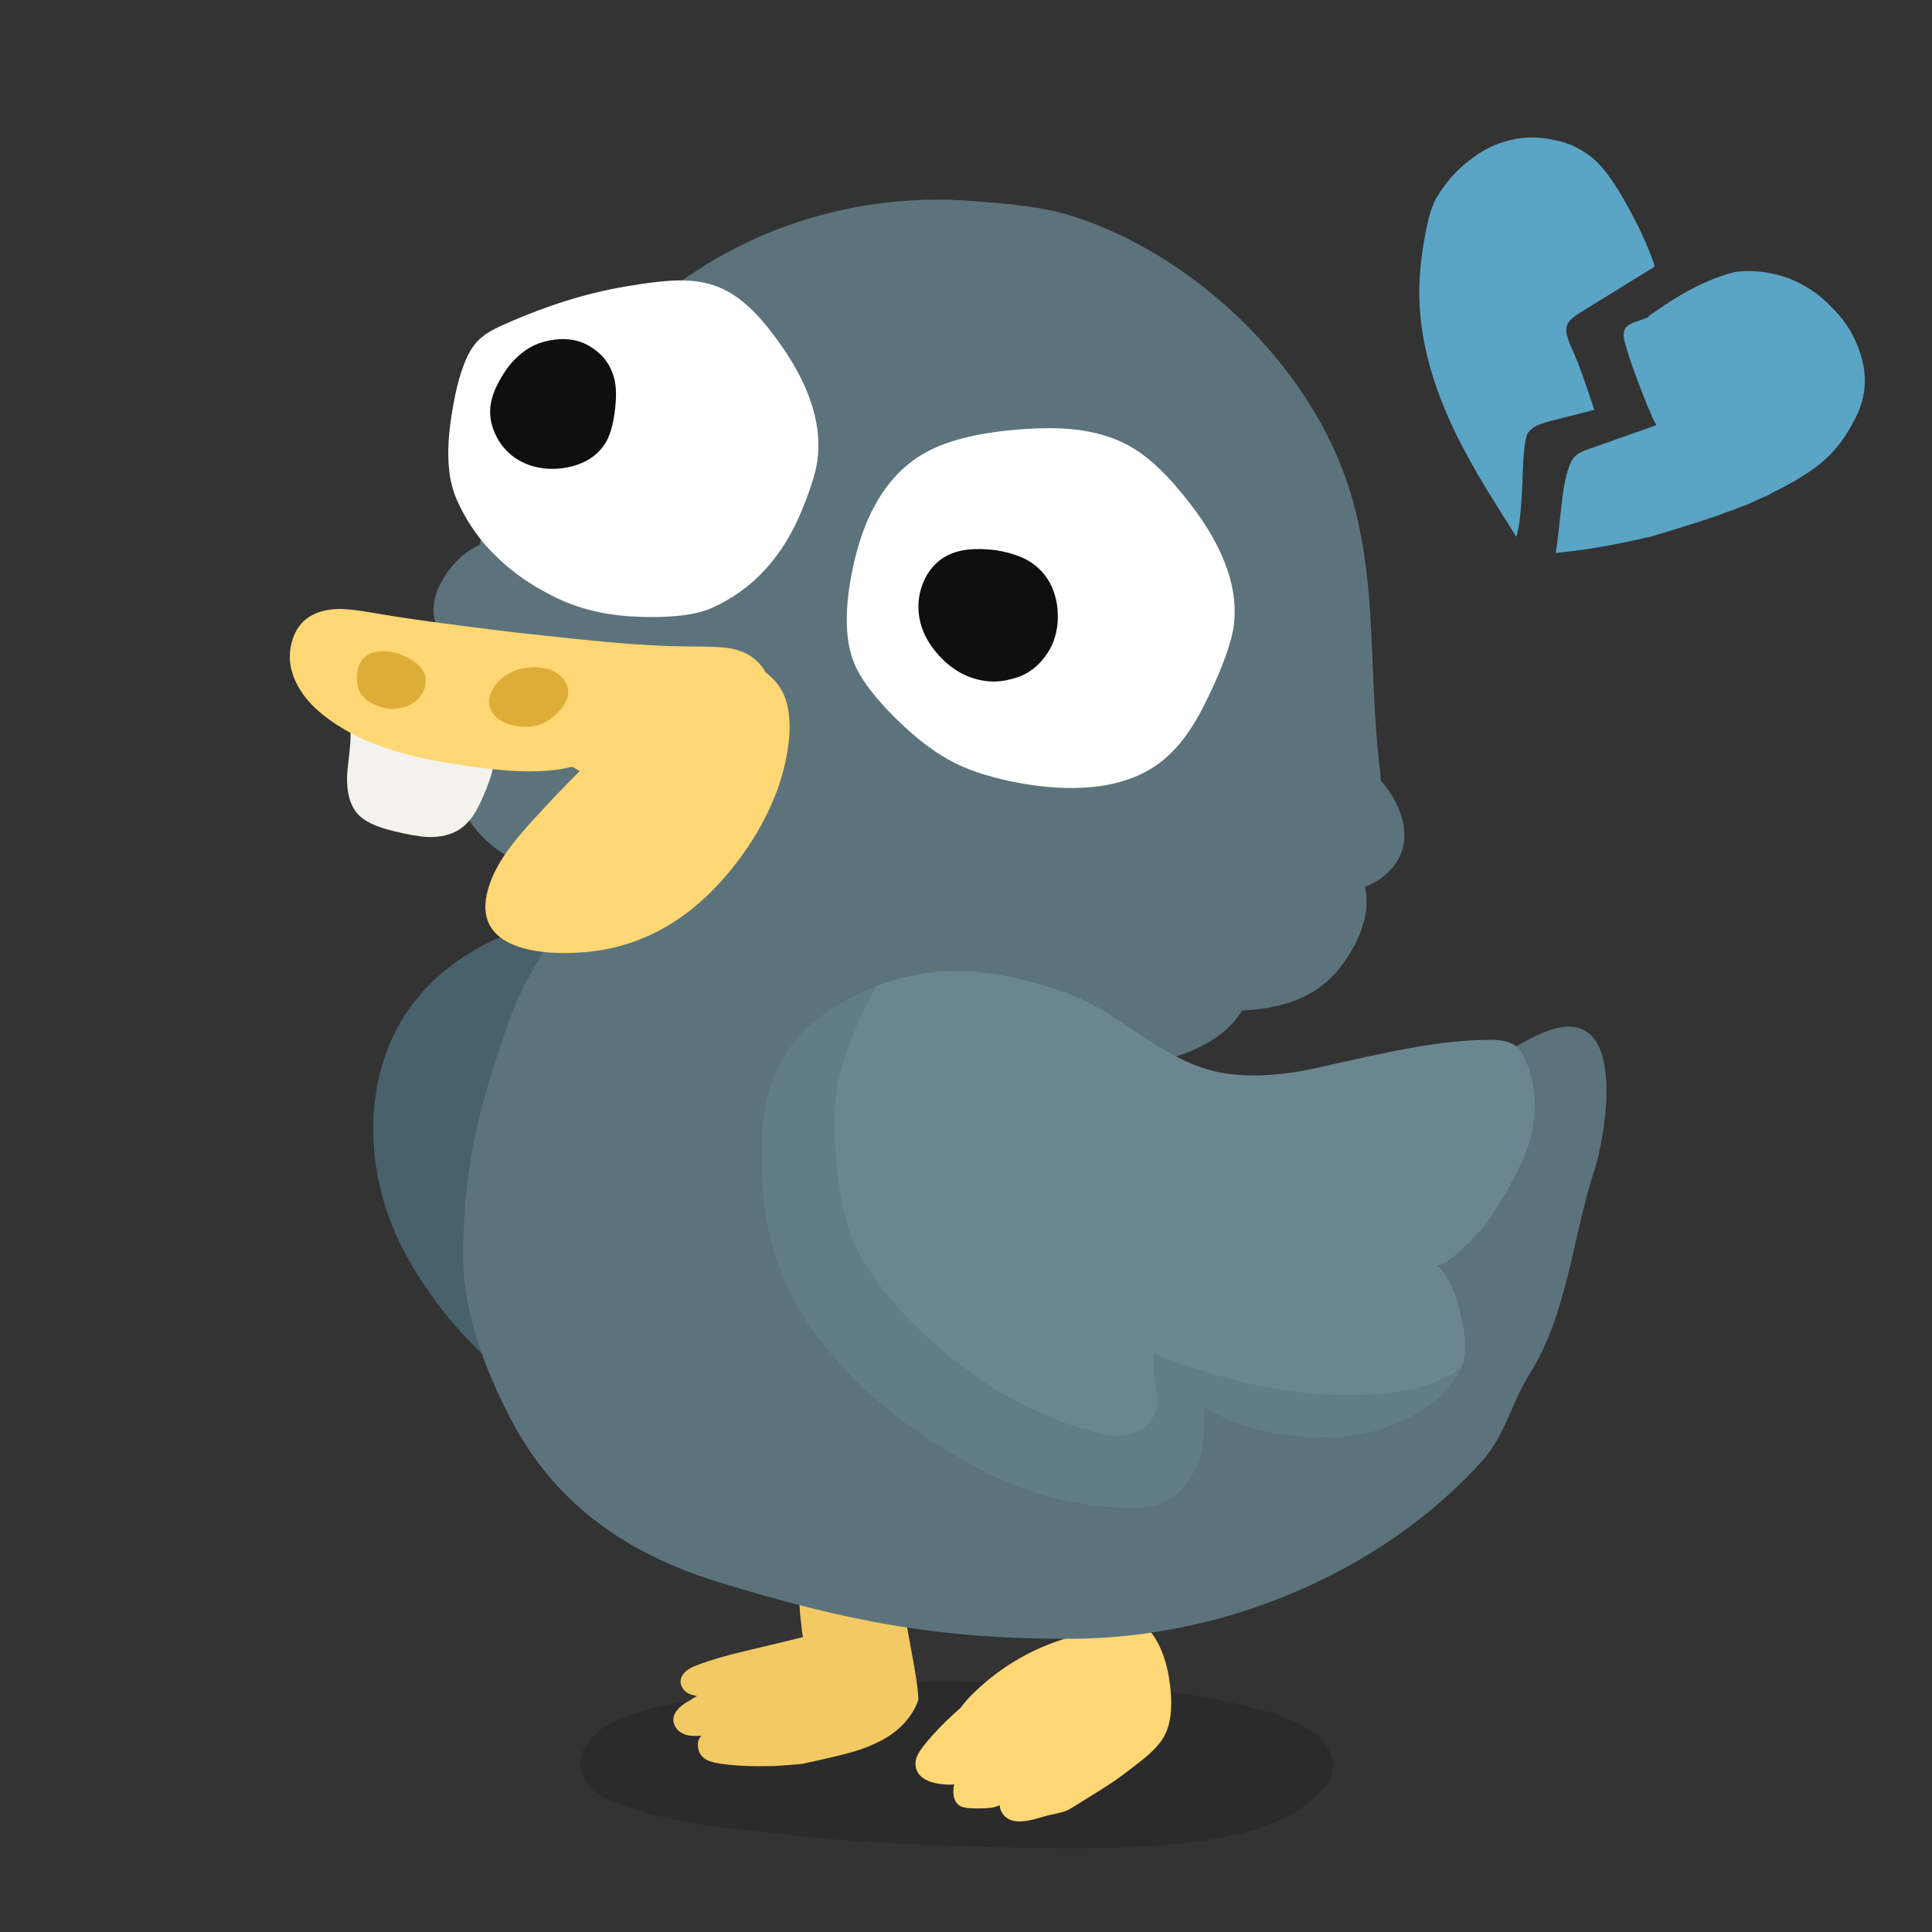 <svg fill="none" height="300" viewBox="0 0 300 300" width="300" xmlns="http://www.w3.org/2000/svg"><rect x="0" y="0" width="300" height="300" fill="#333333" stroke="none"/><path d="m171.049 261.602c8.929.622 16.86 1.833 23.808 3.653 3.803.977 6.65 2.105 8.534 3.386 1.254.825 2.196 1.769 2.826 2.828.513.901.769 1.808.783 2.727 0 .197-.048.419-.132.672-.117 1.459-1.032 2.905-2.75 4.325-2.757 2.378-6.546 4.217-11.374 5.504-3.72.939-8.375 1.598-13.965 1.979-3.713.215-7.73.323-12.053.323-4.481.013-10.778-.108-18.883-.368-8.125-.26-15.641-.716-22.554-1.382-6.795-.736-11.603-1.281-14.422-1.642-2.743-.394-5.881-.983-9.421-1.782-3.214-.799-5.687-1.674-7.426-2.613-2.438-1.42-3.775-3.095-4.004-5.041-.014-.095-.021-.267-.014-.501.014-.958.402-1.909 1.171-2.86.72-1.129 1.739-2.086 3.062-2.879 1.96-1.179 4.967-2.219 9.005-3.126 6.359-1.37 13.501-2.321 21.419-2.854 5.825-.45 13.189-.767 22.083-.951 1.115.019 2.293.057 3.533.101 8.264-.05 15.184.115 20.774.495z" fill="#000" opacity=".15"/><path d="m138.568 240.117 3.403 18.726c.373 2.092.591 3.783.638 5.074-.271.842-.686 1.664-1.243 2.466-.91 1.297-2.085 2.404-3.525 3.314-1.236.768-2.69 1.44-4.374 2.004-1.155.387-2.71.801-4.673 1.25-1.379.319-2.798.638-4.252.944-1.739.156-3.152.271-4.252.333-.849 0-1.671.013-2.459.027-2.248 0-4.252-.129-6.011-.394-1.114-.163-1.936-.435-2.459-.822-.584-.469-.91-1.053-.971-1.766-.102-.727.082-1.318.543-1.766-1.052.102-1.881.048-2.492-.149-.449-.163-.822-.374-1.121-.639-.326-.326-.537-.666-.638-1.032-.062-.123-.102-.245-.123-.367v-.184c-.02-.59.204-1.147.666-1.67.326-.449.971-.931 1.942-1.461.347-.244.7-.455 1.06-.638-.645-.143-1.1-.285-1.365-.428-.367-.204-.645-.469-.849-.788-.245-.367-.353-.727-.333-1.094.041-.631.346-1.168.91-1.609.408-.347.985-.652 1.732-.91 1.861-.727 4.402-1.468 7.621-2.222 4.958-1.175 7.872-1.881 8.742-2.125-.143-.646-.231-1.325-.272-2.038-.122-.788-.265-2.473-.428-5.047-.143-2.656-.109-4.578.088-5.773.102-.727.265-1.406.483-2.038-.021-.102-.021-.19 0-.272.122-1.113.292-2.003.516-2.676.448-1.317 1.284-2.513 2.52-3.586.563-.509 1.161-.91 1.793-1.216.666-.611 1.399-1.012 2.187-1.216.102-.04.224-.061.367-.061.747-.183 1.487-.142 2.214.123.625.061 1.182.271 1.671.638.564.428.964 1.107 1.182 2.038.102.55.183 1.385.244 2.526.503 1.012.944 2.52 1.304 4.531z" fill="#f2c963"/><path d="m164.861 247.23c-.143-1.705.088-3.912.699-6.629.184-.849.394-1.542.639-2.065.326-.706.849-1.406 1.576-2.098 1.093-1.094 2.173-1.631 3.246-1.61.809.02 1.63.394 2.459 1.127.849.707 1.528 1.583 2.038 2.615.509 1.033.869 2.527 1.093 4.47l.516 7.294c.041.591.082 1.141.123 1.644.231.163.462.367.699.611 2.126 2.126 3.403 5.434 3.824 9.91.265 2.88-.02 5.149-.849 6.813-.428.869-1.08 1.732-1.976 2.581-.544.55-1.386 1.256-2.52 2.126-1.657 1.297-2.934 2.241-3.824 2.825-1.033.686-2.608 1.685-4.734 2.982-1.073.686-1.78 1.114-2.126 1.277-.387.163-.883.313-1.488.455-.665.143-1.175.252-1.521.333-.87.245-1.522.428-1.943.55-.767.204-1.426.326-1.976.367-1.338.122-2.33-.204-2.975-.971-.367-.428-.571-.938-.605-1.522-.367.157-.686.265-.971.333-.666.143-1.814.19-3.43.15-.931-.041-1.59-.211-1.977-.517-.543-.448-.822-1.148-.822-2.098 0-.374.041-.734.123-1.094-.089.014-.184.027-.272.027-.408.021-.944 0-1.61-.061-1.718-.204-2.907-.706-3.552-1.521-.469-.625-.645-1.318-.544-2.065.082-.625.483-1.406 1.216-2.344 1.563-1.983 3.485-3.959 5.767-5.929.625-.876 1.413-1.753 2.37-2.642 4.191-3.967 9.088-6.752 14.699-8.362l-.849-4.014c-.286-1.297-.455-2.282-.516-2.948z" fill="#ffd774"/><path d="m177.915 166.582c-.197-.666-.442-1.325-.863-1.875-.985-1.25-2.703-1.596-4.286-1.786-8.218-.978-17.055.088-25.301.856-5.95.72-11.044.543-15.282-.523-9.727-2.357-15.215-11.418-23.929-15.738-6.697-3.321-13.415-5.169-20.934-4.456-6.874.646-13.517 3.634-18.76 8.09-7.73 6.575-10.983 15.921-10.562 25.865.34 8.11 3.192 15.934 8.551 23.487 4.123 6.093 10.093 11.982 17.891 17.674 7.057 5.189 14.189 8.388 22.849 9.835 2.316.38 4.748.645 6.955-.17 2.296-.849 4.008-2.778 5.278-4.823 1.549-2.472 1.997-6.119 2.316-8.959 2.432 1.984 5.699 3.757 8.687 4.782 3.464 1.189 7.051 2.058 10.705 2.337 6.568.496 13.496-1.074 18.475-5.38.951-.815 1.813-1.752 2.445-2.825.027-.048.061-.089.082-.136.095-.17.176-.333.264-.51.082-.176.15-.353.225-.536.04-.109.074-.224.108-.34.021-.061.041-.115.055-.176.387-1.318.461-2.724.4-4.103-.142-3.104-.625-8.497-3.138-10.643 1.352 1.154 7.94-4.585 8.796-5.55 1.101-1.243 2.16-2.519 3.179-3.817 1.413-1.847 2.724-3.769 3.899-5.787 2.567-4.408 3.355-9.889 1.888-14.8h.02z" fill="#49616a"/><g fill="#5c737c"><path d="m163.78 158.364s-.013 0-.013-.014c-.02-.013-.034-.033-.054-.047.013.034.027.061.04.095 0-.014.021-.021.027-.034z"/><path d="m163.787 158.37s-.021.02-.027.033c.013-.013.02-.02.033-.027z"/><path d="m241.797 159.647c-4.537 1.039-8.205 4.659-13.001 5.733-6.955 1.562-13.849 2.859-20.967 3.144-3.953.157-7.811.686-11.764.734-7.764.088-15.29-1.053-22.062-4.13 3.152.224 6.392-.244 9.707-1.446 4.319-1.563 7.376-3.824 9.169-6.772 4.483-.218 8.103-1.169 10.881-2.846 2.445-1.44 4.456-3.573 6.059-6.392 1.256-2.105 2.017-4.163 2.289-6.174.163-1.358.122-2.635-.143-3.824.544-.183 1.08-.441 1.617-.754.998-.577 1.861-1.297 2.615-2.173 3.525-4.144 1.603-9.713-1.834-13.598.013-.551-.02-1.107-.088-1.658-2.031-16.138.108-31.944-6.168-47.484-6.812-16.886-23.195-32.487-41.283-38.349-5.06-1.644-10.351-2.01-15.765-2.438-14.943-1.195-30.015 2.513-42.553 10.596-13.815 8.905-23.515 19.636-30.769 33.785-1.454 2.839-2.547 5.896-3.294 9.068-.163.068-.326.129-.516.21-2.112 1.08-3.872 2.819-5.237 5.237-.312.543-.571 1.073-.774 1.589-.414 1.066-.618 2.078-.605 3.057.007.883.183 1.739.543 2.54.183.448.401.849.672 1.216-.856.652-1.603 1.467-2.248 2.432-.93 1.433-1.562 3.097-1.881 5.019-.503 2.52-.333 4.768.523 6.772.944 2.309 2.866 4.503 5.78 6.602-.448 2.703.353 5.495 2.411 8.402 2.35 3.355 5.474 5.583 9.387 6.69 3.036.842 5.76 2.269 8.742 3.24-4.856 6.541-9.991 14.406-12.314 21.144-4.062 11.778-7.159 21.661-6.982 37.079.095 8.49 3.824 17.966 7.933 25.498 6.887 12.62 18.081 20.085 31.516 24.214 19.806 6.1 34.362 8.966 55.187 8.858 23.406-.123 47.973-10.209 63.711-27.767 3.308-3.695 4.537-9.102 7.206-13.313 5.896-9.305 6.731-21.504 10.107-31.774 1.549-4.721 5.203-24.486-5.8-21.973l-.014.014z"/></g><path d="m54.229 117.092c-.196 1.688-.307 2.774-.333 3.256-.098 2.736.478 4.779 1.728 6.131.993 1.074 2.819 1.93 5.477 2.568 2.224.552 4.01.862 5.356.928 1.999.053 3.655-.36 4.969-1.238.937-.632 1.766-1.564 2.488-2.795.444-.765.983-1.923 1.618-3.472.552-1.398.895-2.513 1.026-3.345.226-1.288.112-2.393-.343-3.316-.305-.633-.814-1.239-1.528-1.819-.484-.363-1.172-.804-2.064-1.321-2.58-1.464-4.434-2.486-5.561-3.066-2.119-1.108-4.051-1.991-5.796-2.648-2.607-.982-4.513-.935-5.72.139-.792.661-1.215 1.68-1.268 3.06-.003.076.049 1.314.155 3.712.021.837-.047 1.912-.205 3.226z" fill="#f4f2ec"/><path d="m161.518 155.551s.007-.027.014-.047c-.286-.136-.564-.211-.849-.238.278.095.55.19.835.279z" fill="#5c737c"/><path d="m160.684 155.273c-.584-.055-1.141.081-1.623.305l2.424.048s.014-.054.028-.082c-.279-.095-.551-.19-.836-.271z" fill="#5c737c"/><path d="m116.731 101.995c-1.005-.707-2.296-1.175-3.865-1.393-.856-.115-2.282-.183-4.272-.21-4.198.013-8.945-.211-14.243-.693-2.927-.258-7.655-.747-14.189-1.474-10.419-1.25-17.85-2.275-22.285-3.077-2.337-.408-4.123-.605-5.373-.584-2.004.054-3.634.557-4.897 1.501-1.175.917-1.956 2.201-2.35 3.844-.387 1.563-.333 3.091.143 4.606.842 2.676 2.724 5.053 5.631 7.152 2.961 2.18 6.609 3.885 10.942 5.135 3.104.91 7.118 1.684 12.049 2.329 2.669.347 4.877.557 6.622.619 2.411.081 4.598-.034 6.561-.34.584-.122 1.134-.238 1.651-.346l1.161.665c-2.269 2.262-4.755 4.877-7.458 7.832-1.589 1.752-2.819 3.239-3.681 4.462-1.257 1.719-2.174 3.403-2.758 5.026-3.695 10.06 6.969 11.493 14.868 10.786 11.017-.978 19.195-7.485 25.227-16.45 3.749-5.638 5.861-11.316 6.337-17.042.177-2.602-.095-4.734-.808-6.398-.551-1.264-1.406-2.364-2.568-3.308-.102-.082-.21-.177-.312-.272-.537-.958-1.25-1.739-2.133-2.364z" fill="#ffd774"/><path d="m58.094 109.383c1.212.596 2.434.809 3.667.64 1.206-.157 2.218-.615 3.035-1.373.795-.763 1.226-1.638 1.293-2.626.07-.665-.05-1.263-.361-1.794-.405-.747-1.165-1.427-2.28-2.038-1.201-.647-2.37-1.001-3.507-1.062-1.391-.079-2.485.209-3.28.864-.769.643-1.184 1.719-1.244 3.227.013.826.106 1.445.277 1.857.385.958 1.185 1.726 2.4 2.305z" fill="#ddad38"/><path d="m88.097 108.375c-.23.773-.769 1.577-1.618 2.412-.752.728-1.518 1.253-2.299 1.577-1.258.519-2.649.635-4.174.349-.893-.154-1.697-.459-2.412-.913-.673-.48-1.143-1.061-1.41-1.741-.424-1.025-.277-2.113.444-3.262.724-1.132 1.756-1.983 3.098-2.554.997-.417 2.055-.631 3.173-.644 1.119-.012 2.113.186 2.983.594.873.425 1.521 1.017 1.942 1.775.428.793.519 1.596.273 2.407z" fill="#ddad38"/><path d="m210.511 216.668c-10.786.129-20.947-2.425-31.292-6.371-.767 3.485 1.916 7.39-.747 10.589-2.35 2.805-6.785 2.486-9.896 1.012-.598-.054-1.189-.176-1.746-.38-4-1.46-7.858-3.118-11.384-5.223-.074-.041-.156-.082-.237-.129-.313-.191-.646-.394-.972-.618-7.926-5.061-16.172-12.444-20.763-20.737-2.052-3.709-3.179-9.36-3.573-13.571-.455-4.931-.673-10.684.795-15.466 1.297-4.225 3.043-8.653 5.399-12.64-13.061 4.992-18.4 13.747-17.856 27.59.149 3.912.434 6.853.849 8.823 1.331 8.008 5.128 15.425 11.37 22.265 4.843 5.542 11.486 10.657 19.935 15.35 7.641 4.286 15.113 6.589 23.882 6.956 2.343.095 4.788.061 6.873-1.019 2.174-1.128 3.634-3.247 4.646-5.434 1.23-2.649 1.223-6.317 1.196-9.176 2.662 1.677 6.119 3.029 9.21 3.674 3.586.754 7.254 1.175 10.908 1.005 6.575-.312 13.259-2.723 17.674-7.607.842-.924 1.589-1.956 2.085-3.104-1.841 1.243-3.79 2.296-6.222 2.955-3.179.856-6.846 1.222-10.127 1.263z" fill="#637d87"/><path d="m236.81 164.463c-.278-.639-.597-1.264-1.093-1.746-1.135-1.121-2.88-1.25-4.47-1.25-8.272.034-16.912 2.181-24.995 3.953-5.821 1.44-10.888 1.895-15.228 1.359-9.944-1.141-16.512-9.468-25.682-12.681-9.651-3.383-18.855-4.734-28.384-1.311-.299.109-.578.224-.863.339-2.357 3.988-4.102 8.409-5.4 12.641-1.467 4.782-1.249 10.521-.788 15.466.388 4.204 1.522 9.862 3.573 13.571 4.592 8.293 12.837 15.676 20.764 20.736.326.218.652.428.971.618.075.041.156.082.238.129 3.532 2.106 7.39 3.77 11.384 5.224.557.21 1.154.326 1.745.38 3.118 1.481 7.553 1.793 9.897-1.012 2.676-3.199-.014-7.105.747-10.589 10.344 3.946 20.512 6.5 31.292 6.371 3.28-.041 6.955-.408 10.127-1.263 2.431-.659 4.381-1.712 6.221-2.955.021-.048.048-.095.075-.149.068-.177.136-.36.197-.537.055-.183.109-.374.15-.564.027-.115.047-.231.068-.346.006-.061.02-.122.033-.177.225-1.351.123-2.764-.101-4.116-.53-3.063-1.658-8.354-4.422-10.181 1.487.984 7.322-5.529 8.049-6.596.937-1.365 1.84-2.764 2.683-4.184 1.175-2.003 2.241-4.068 3.158-6.215 2.004-4.686 2.112-10.229.061-14.915v-.014z" fill="#6c8691"/><path d="m126.925 71.444c.829-6.283-1.745-13.156-7.722-20.614-6.568-8.198-11.927-8.022-21.735-6.398-6.541 1.08-12.579 3.057-18.611 5.692-3.09 1.345-4.965 2.337-6.364 5.4-1.304 2.846-1.929 6.147-2.411 9.217-.808 5.223-.577 9.38.686 12.47.801 1.943 2.377 4.918 4.734 7.567 3.573 3.939 6.969 6.052 10.181 7.702 5.162 2.649 10.338 3.389 16.091 3.328 2.839-.034 6.201-.251 8.837-1.44 6.574-2.968 10.976-8.191 13.733-14.732 1.44-3.416 2.303-6.147 2.595-8.185z" fill="#fff"/><path d="m80.359 55.4c-1.073.978-2.024 2.248-2.86 3.811-1.454 2.642-1.895 5.142-.706 7.94 2.051 4.822 7.247 6.541 12.165 5.23 2.214-.605 3.878-1.766 5.006-3.498.713-1.134 1.202-2.758 1.481-4.863.285-2.153.272-3.865-.034-5.128-.516-2.058-1.61-3.641-3.281-4.755-1.698-1.229-3.702-1.691-6.011-1.392-2.255.258-4.177 1.148-5.767 2.656z" fill="#0f0f0f"/><path d="m183.464 76.539c-2.812-3.464-5.57-5.93-8.28-7.39-2.479-1.338-5.379-2.174-8.714-2.506-2.629-.244-5.733-.197-9.313.136-6.493.598-11.438 2.038-14.813 4.327-5.387 3.668-8.837 10.154-10.365 19.473-.849 5.264-.605 9.448.72 12.545.821 1.977 2.479 4.3 4.958 6.969 3.749 3.946 7.308 6.752 10.677 8.416 2.751 1.372 6.283 2.438 10.596 3.199 9 1.474 15.942.462 20.832-3.023 1.976-1.412 3.763-3.369 5.359-5.888 1.114-1.733 2.35-4.137 3.715-7.227 1.501-3.43 2.412-6.188 2.724-8.26.863-6.324-1.834-13.245-8.09-20.771z" fill="#fff"/><path d="m164.23 94.755c-.272-3.057-1.481-5.413-3.627-7.071-1.366-1.066-3.335-1.813-5.916-2.241-3.288-.435-5.869-.129-7.757.903-1.189.638-2.194 1.617-3.009 2.948-.72 1.277-1.148 2.642-1.277 4.089-.217 2.839.686 5.481 2.73 7.913 2.038 2.438 4.456 3.899 7.241 4.388 1.44.251 2.873.176 4.306-.211 1.454-.326 2.717-.937 3.783-1.834 1.277-1.087 2.235-2.425 2.874-4.014.577-1.576.787-3.192.638-4.863z" fill="#0f0f0f"/><path d="m252.387 50.971c-.341.521-.351 1.328-.03 2.428.625 2.224 1.738 5.339 3.334 9.342.459 1.018.79 1.787.984 2.299l.517.976-10.573 3.745c-.952.316-1.597.648-1.926.991-.435.336-.806.964-1.113 1.888-.505 1.435-.898 3.578-1.179 6.419l-.666 5.853c-.102.308-.142.626-.114.958 4.669-.487 9.292-1.277 13.879-2.37.274-.053.542-.11.815-.163 4.358-1.296 7.917-2.426 10.676-3.38.737-.305 1.496-.583 2.28-.834.738-.305 1.481-.592 2.236-.855 1.047-.523 2.088-.993 3.124-1.409.434-.265.881-.506 1.333-.729 3.647-1.833 6.342-3.628 8.084-5.393 1.288-1.299 2.391-2.781 3.319-4.45.485-.846.875-1.604 1.181-2.28.444-1.072.736-2.076.871-3.003.411-2.574-.034-5.283-1.333-8.128-.875-1.91-2.084-3.62-3.633-5.129-1.553-1.652-3.301-2.947-5.249-3.888l-1.499-.672c-2.751-.952-5.429-1.283-8.025-.999-1.646.36-3.338.942-5.076 1.753-2.279.992-4.996 2.602-8.148 4.83-.25.171-.476.354-.667.548l-1.895.688c-.797.281-1.294.602-1.497.975z" fill="#5aa5c5"/><path d="m251.399 29.679c-1.28-2.025-2.376-3.485-3.28-4.385-1.052-1.038-2.247-1.875-3.591-2.511-.249-.149-.501-.261-.749-.334-.747-.3-1.532-.527-2.345-.679-2.651-.624-5.224-.557-7.716.201-2.026.578-3.926 1.6-5.713 3.058-1.621 1.256-3.062 2.818-4.324 4.688-.187.338-.419.698-.694 1.071l-.276.616c-.606 1.356-1.095 3.152-1.462 5.389-.828 4.365-1.064 8.397-.708 12.091.501 5.737 2.339 11.881 5.509 18.432 1.293 2.63 2.898 5.544 4.823 8.736 1.037 1.631 2.56 4.064 4.569 7.297.456-1.173.776-4.018.963-8.528.116-4.511.414-7.062.892-7.659.424-.55 1.02-.974 1.787-1.267.553-.211 1.287-.43 2.202-.657l6.271-1.589c-1.474-4.584-2.678-7.846-3.613-9.786-.335-.821-.548-1.413-.635-1.769-.158-.672-.14-1.227.058-1.671.193-.515.792-1.097 1.787-1.745l11.789-7.283c-.082-.214-.14-.434-.18-.665-1.225-3.413-3.018-7.097-5.374-11.051z" fill="#5aa5c5"/></svg>